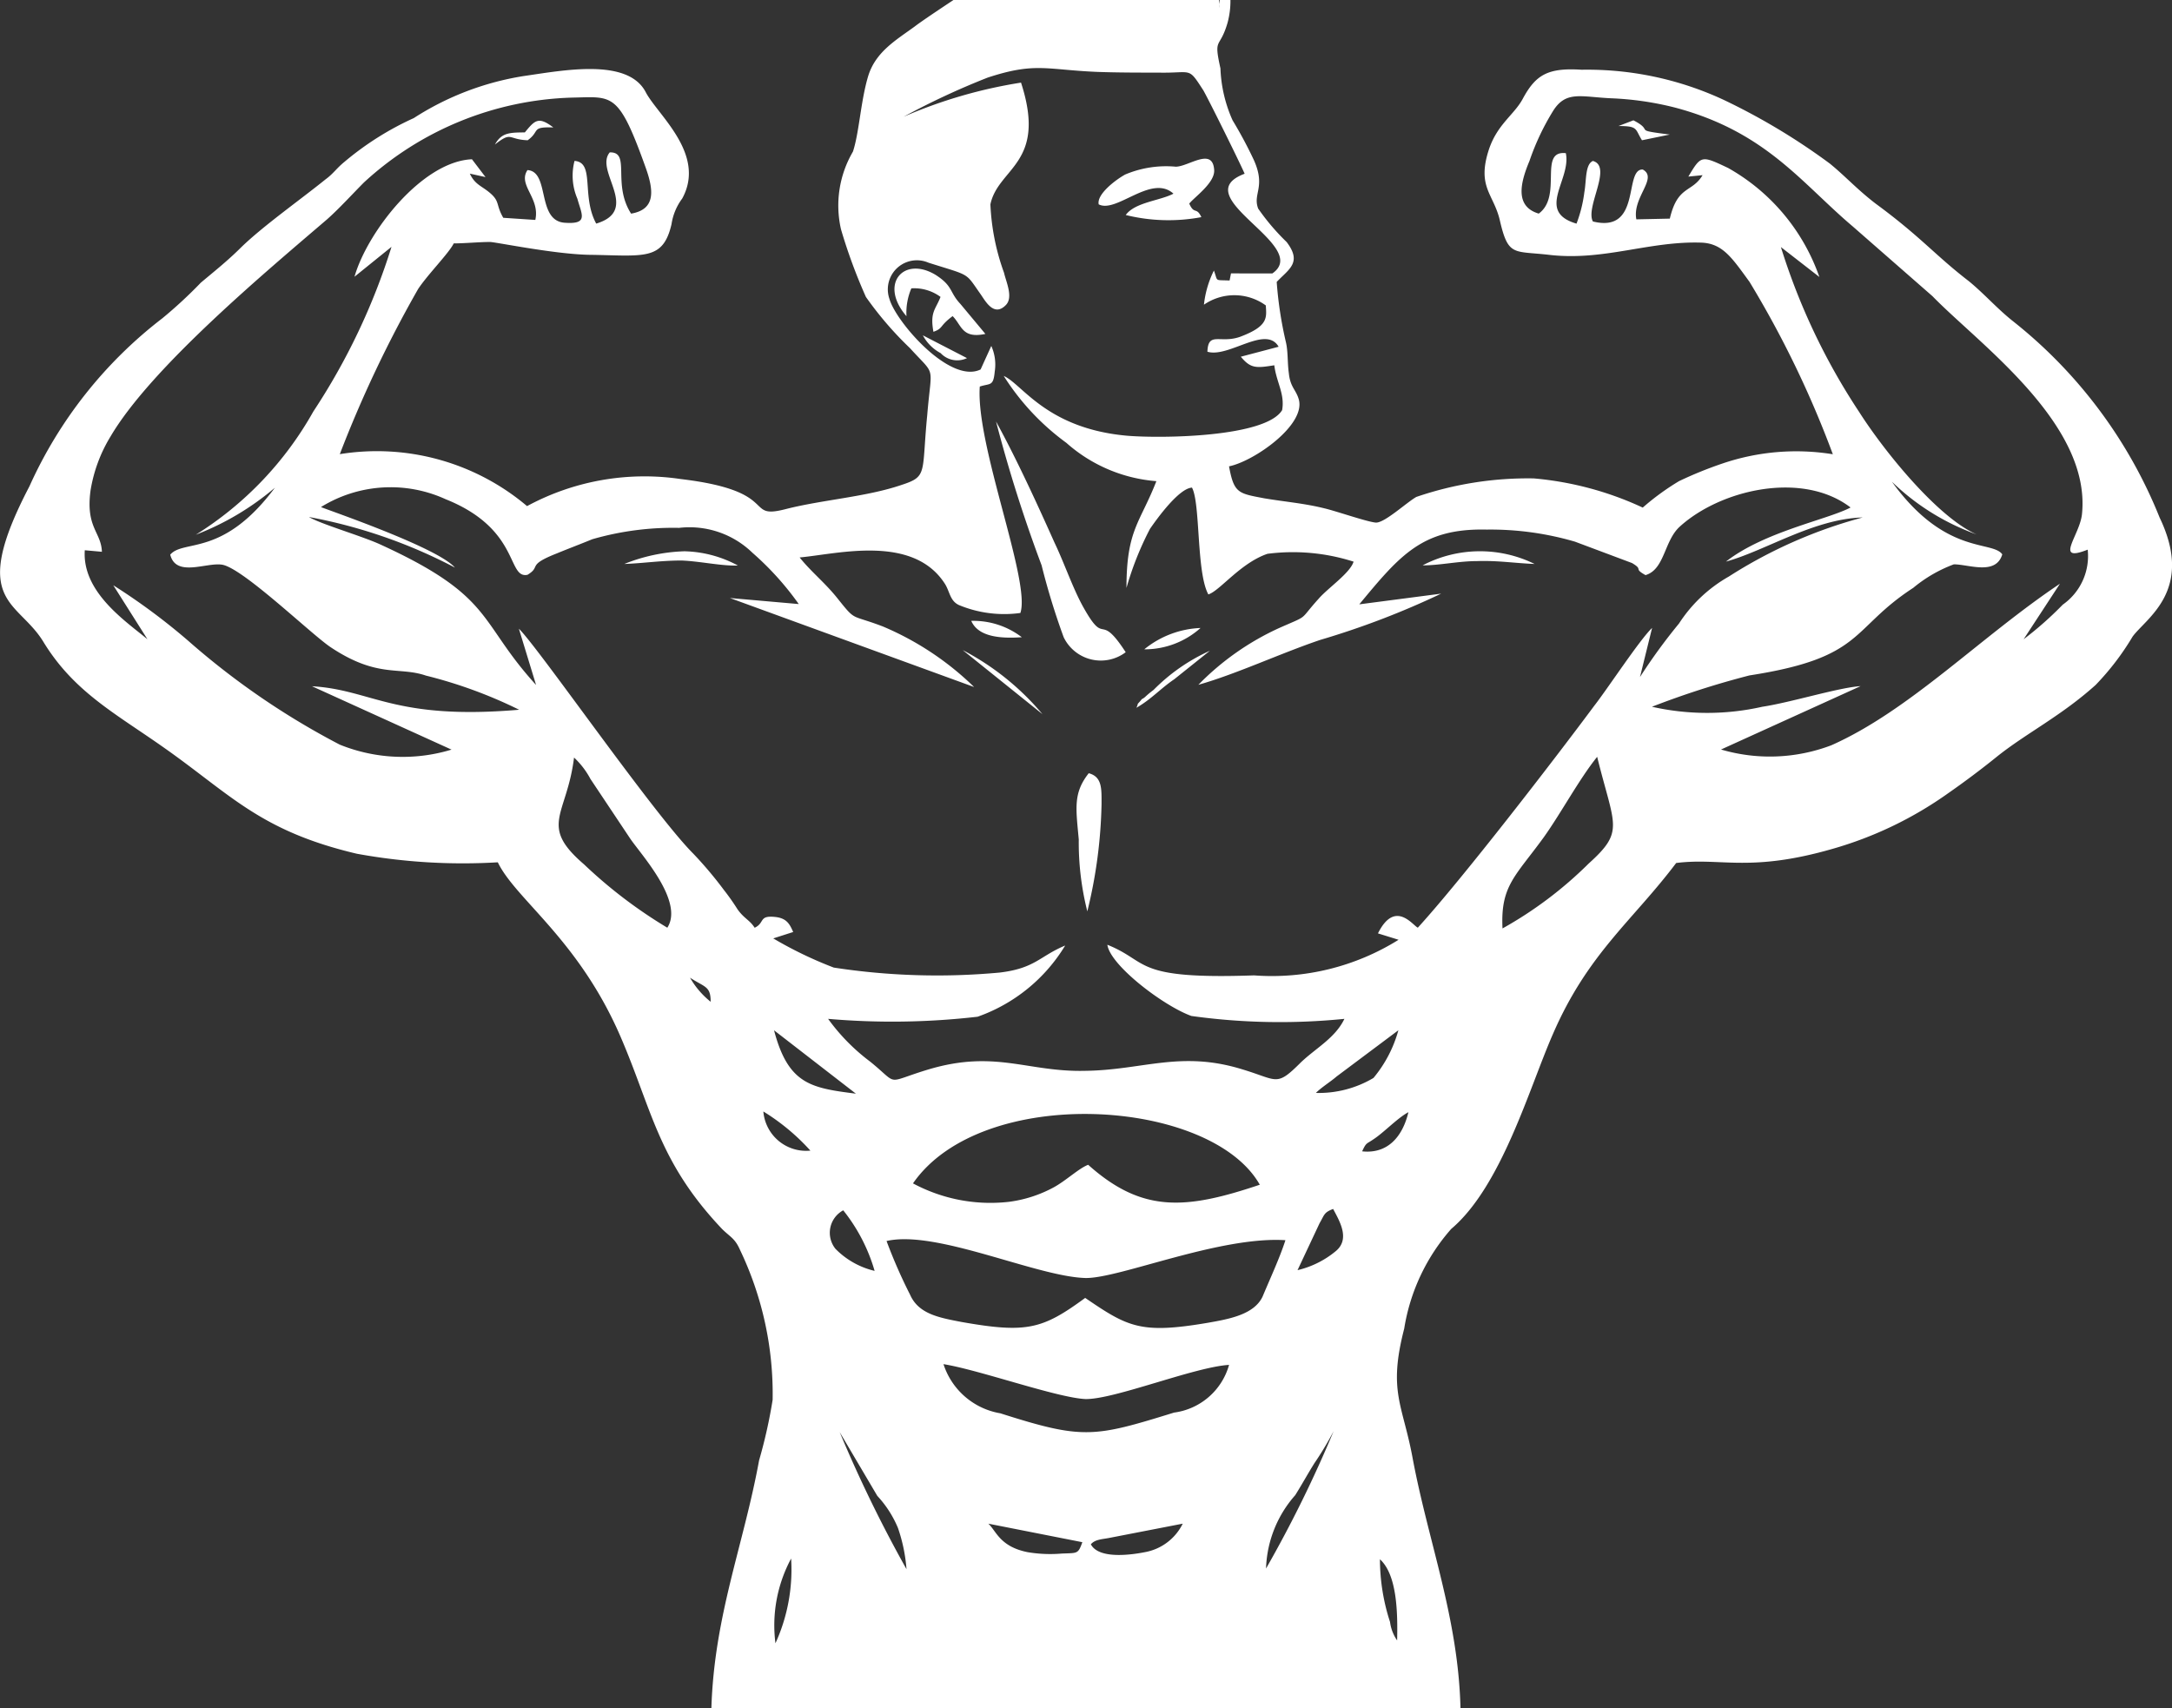 <?xml version="1.0" encoding="UTF-8"?> <svg xmlns="http://www.w3.org/2000/svg" width="63.195" height="49.698" viewBox="0 0 63.195 49.698"><rect x="0" y="0" width="63.195" height="49.698" fill="#333333" stroke="none"/><g id="Body_Building" data-name="Body Building" transform="translate(0.116)"><path id="Path_93" data-name="Path 93" d="M40.034,45.369c.5.456.518,1.554.5,2.362a1.221,1.221,0,0,1-.207-.539A5.893,5.893,0,0,1,40.034,45.369ZM27.625,0h7.727a.839.839,0,0,1,0,.228c0-.083.021-.166.021-.228h.311A2.424,2.424,0,0,1,35.6.663c-.228.787-.414.394-.207,1.326A4.047,4.047,0,0,0,35.746,3.5a12.476,12.476,0,0,1,.621,1.16c.352.787-.041.974.124,1.409a6.5,6.5,0,0,0,.829.974c.456.6.062.787-.29,1.16A11.208,11.208,0,0,0,37.3,9.965c.062.269.041.6.083.891.041.414.207.476.29.766.207.746-1.305,1.8-2.03,1.947.145.787.269.787,1.036.932.6.1,1.16.145,1.74.29.352.083,1.243.394,1.492.414s.891-.58,1.181-.746a10.029,10.029,0,0,1,3.418-.539,9.439,9.439,0,0,1,3.17.849A7.322,7.322,0,0,1,48.735,14,11.511,11.511,0,0,1,50,13.486a6.67,6.67,0,0,1,3.211-.269A29.333,29.333,0,0,0,50.786,8.2c-.5-.684-.766-1.1-1.367-1.139C47.886,7,46.56,7.6,44.965,7.416c-1.057-.124-1.2.062-1.45-1.036-.186-.746-.663-.953-.311-2.03.249-.746.746-1.015.994-1.492.373-.684.725-.891,1.7-.829a9.411,9.411,0,0,1,4.123.87,18.694,18.694,0,0,1,3.107,1.864c.456.373.787.746,1.326,1.16,1.326.974,1.719,1.492,2.714,2.258.456.373.829.808,1.305,1.181a13.864,13.864,0,0,1,4.247,5.7c1.015,2.113-.394,2.921-.787,3.46a7.643,7.643,0,0,1-1.077,1.409c-1.015.912-2.03,1.409-2.88,2.092-.435.352-.932.725-1.409,1.057a10.991,10.991,0,0,1-3.356,1.616c-2.424.7-3.252.249-4.558.414-1.264,1.678-2.569,2.631-3.584,4.972-.684,1.554-1.492,4.433-2.962,5.676a5.752,5.752,0,0,0-1.367,2.9c-.476,1.844-.041,2.2.249,3.791.456,2.424,1.326,4.64,1.388,7.251H20.582c.083-2.693.932-4.723,1.388-7.209a14.632,14.632,0,0,0,.394-1.761,9.711,9.711,0,0,0-.953-4.371c-.145-.331-.29-.373-.518-.6-1.864-1.968-2.03-3.46-2.962-5.614-1.222-2.817-3.045-3.978-3.563-5.055a17.139,17.139,0,0,1-4.1-.249c-2.817-.663-3.667-1.719-5.614-3.087-1.409-.994-2.61-1.616-3.5-3.066-.746-1.243-2.2-1.119-.414-4.537A12.76,12.76,0,0,1,4.609,9.26,13.244,13.244,0,0,0,5.728,8.224c.394-.331.787-.642,1.181-1.036.642-.621,1.7-1.367,2.445-1.968.228-.166.311-.311.539-.5a8.693,8.693,0,0,1,2.03-1.284,8.279,8.279,0,0,1,3.19-1.222c1.16-.166,3.045-.539,3.563.476.352.663,1.761,1.8,1.057,3.087a1.656,1.656,0,0,0-.311.746c-.249,1.077-.808.912-2.4.891-1.057-.021-2.817-.394-2.9-.373-.29,0-.725.041-1.036.041-.145.29-.746.891-1.036,1.326a34.99,34.99,0,0,0-2.279,4.806,6.768,6.768,0,0,1,5.448,1.512,7.178,7.178,0,0,1,4.475-.787c2.962.352,1.8,1.2,3.066.87,1.057-.269,2.341-.352,3.356-.7.766-.249.58-.331.746-2.03.124-1.512.269-1.1-.5-1.947a10.094,10.094,0,0,1-1.284-1.492,15.586,15.586,0,0,1-.725-1.968A3.1,3.1,0,0,1,24.7,4.413c.186-.559.228-1.512.456-2.237.228-.684.808-1.015,1.347-1.409C26.693.621,27.128.331,27.625,0ZM22.446,47.813a4.1,4.1,0,0,1,.456-2.465A5.171,5.171,0,0,1,22.446,47.813Zm9.177-2.88c.124-.145.331-.145.539-.186l2.134-.414a1.529,1.529,0,0,1-1.1.829C32.783,45.244,31.851,45.369,31.623,44.934Zm-2.983-.6,2.735.539c-.124.352-.145.311-.6.331a3.962,3.962,0,0,1-.994-.041C28.972,45,28.868,44.54,28.64,44.333Zm-4.33-2.672,1.1,1.864a3.148,3.148,0,0,1,.6.932,4.771,4.771,0,0,1,.249,1.2A38.7,38.7,0,0,1,24.311,41.66ZM36.72,45.638a3.376,3.376,0,0,1,.849-2.134c.207-.331.352-.6.559-.932a9.236,9.236,0,0,0,.559-.932A35.863,35.863,0,0,1,36.72,45.638Zm-9.384-5.946c1.036.166,3.294.974,4.123,1.015.829.021,3.17-.932,4.185-.994a1.922,1.922,0,0,1-1.6,1.388c-2.341.725-2.652.787-5.055.021A2.108,2.108,0,0,1,27.335,39.692Zm10.3-2.735.642-1.367c.145-.249.124-.311.394-.414.186.352.5.87.083,1.222A2.713,2.713,0,0,1,37.631,36.958Zm-11.953-.849c1.45-.331,4.35,1.036,5.78,1.077.974.021,3.895-1.222,5.821-1.1-.166.518-.456,1.139-.663,1.637-.249.539-1.015.663-1.6.767-1.947.331-2.32.124-3.563-.725-1.243.912-1.7,1.036-3.6.7-.642-.124-1.243-.228-1.492-.787A15.061,15.061,0,0,1,25.678,36.108Zm-1.264-.891a5.067,5.067,0,0,1,.912,1.761,2.356,2.356,0,0,1-1.139-.642A.743.743,0,0,1,24.414,35.218Zm2.03-.787c2.009-2.9,8.659-2.486,10.089.041-2.154.725-3.418.829-4.993-.58-.269.1-.663.476-1.015.663a3.744,3.744,0,0,1-1.284.414A4.764,4.764,0,0,1,26.444,34.43ZM39.516,33.5c.124-.269.124-.207.331-.352.29-.186.7-.621,1.015-.787C40.7,33.042,40.283,33.581,39.516,33.5Zm-16.055-.021a1.248,1.248,0,0,1-1.367-1.139A6.246,6.246,0,0,1,23.461,33.477Zm1.326-1.657c-1.305-.166-1.968-.269-2.382-1.844ZM38.17,31.8c.166-.166.435-.331.6-.476l1.8-1.347a3.693,3.693,0,0,1-.725,1.388A3.113,3.113,0,0,1,38.17,31.8ZM20.561,29.148a2.467,2.467,0,0,1-.6-.7C20.4,28.733,20.561,28.692,20.561,29.148ZM43.6,27.014c-.062-1.243.373-1.512,1.2-2.652.5-.7,1.036-1.7,1.554-2.341.5,2.03.808,2.154-.249,3.107A11.517,11.517,0,0,1,43.6,27.014Zm-24.3-.021a13.815,13.815,0,0,1-2.424-1.844c-1.326-1.139-.5-1.409-.29-3.107a2.362,2.362,0,0,1,.476.621l1.16,1.74C18.531,24.859,19.794,26.227,19.3,26.993ZM44.654,6.215c-.7-.207-.539-.891-.269-1.533a7.15,7.15,0,0,1,.684-1.45c.373-.6.808-.414,1.678-.373a8.99,8.99,0,0,1,1.864.269c2.652.7,3.687,2.2,5.179,3.46l2.32,2.03c1.347,1.388,4.62,3.708,4.35,6.339-.062.621-.829,1.429.166,1.036a1.726,1.726,0,0,1-.725,1.6A10.136,10.136,0,0,1,58.762,18.6l1.057-1.616c-2.32,1.554-4.371,3.687-6.65,4.7a5.032,5.032,0,0,1-3.211.124l4.06-1.844c-.642.041-2.03.476-2.859.6a7.3,7.3,0,0,1-3.211,0,25.047,25.047,0,0,1,2.838-.912c3.356-.518,2.921-1.347,4.765-2.548a4.059,4.059,0,0,1,1.181-.684c.435,0,1.222.331,1.409-.29-.29-.414-1.657.041-3.211-2.113a6.867,6.867,0,0,0,2.465,1.533c-1.139-.5-2.693-2.424-3.418-3.563A18.735,18.735,0,0,1,51.7,7.189l1.119.87a5.848,5.848,0,0,0-2.652-3.17c-.787-.373-.787-.373-1.16.249l.414-.041c-.311.518-.725.29-.953,1.264l-.974.021c-.124-.642.642-1.2.186-1.45-.559-.021-.021,1.864-1.45,1.512-.228-.414.58-1.6,0-1.761-.228.1-.186.559-.249.912a3.913,3.913,0,0,1-.228.912c-1.2-.352-.145-1.284-.311-2.051C44.633,4.371,45.358,5.7,44.654,6.215ZM2.849,16.055c-.021-.58-.476-.7-.331-1.782A4.345,4.345,0,0,1,3.1,12.7c1.181-2.009,4.537-4.806,6.3-6.318.352-.311.746-.746,1.077-1.077a9.331,9.331,0,0,1,6.049-2.465c1.181-.021,1.347-.186,2.134,2.009.249.684.311,1.243-.414,1.367-.559-.87,0-1.8-.621-1.782-.456.539.912,1.678-.394,2.072C16.791,5.7,17.2,4.723,16.6,4.682a1.7,1.7,0,0,0,.083,1.1c.124.456.331.746-.352.7-.849-.041-.435-1.492-1.1-1.533-.29.435.373.808.228,1.45l-.932-.062c-.228-.394-.083-.476-.414-.746-.228-.186-.414-.228-.559-.539l.456.1-.394-.518c-1.45.062-3.045,2.113-3.418,3.418l1.077-.87A18.866,18.866,0,0,1,9,11.974a9.976,9.976,0,0,1-3.418,3.584,7.951,7.951,0,0,0,2.3-1.367c-1.512,2.03-2.652,1.492-3.045,1.947.166.663,1.036.228,1.492.29.58.062,2.59,2.009,3.17,2.4,1.367.912,1.989.559,2.776.829a13.444,13.444,0,0,1,2.714.994c-3.646.311-4.268-.58-6.028-.684l4.06,1.844a4.882,4.882,0,0,1-3.252-.145,22.161,22.161,0,0,1-4.413-3.025A18.408,18.408,0,0,0,3.18,17.029L4.174,18.6c-.621-.518-1.906-1.367-1.823-2.59ZM36.036,31.116c-1.8-.559-2.9.021-4.578.041-1.678.041-2.61-.621-4.558-.041-1.305.394-.829.476-1.7-.228a5.787,5.787,0,0,1-1.222-1.243,21.6,21.6,0,0,0,4.35-.062,4.87,4.87,0,0,0,2.548-2.072c-.746.311-.87.663-1.906.787a19.769,19.769,0,0,1-4.827-.145,11.593,11.593,0,0,1-1.761-.849l.58-.186c-.1-.228-.186-.394-.5-.435-.518-.062-.311.166-.621.311-.145-.228-.311-.269-.5-.539a6.534,6.534,0,0,0-.394-.559,11.4,11.4,0,0,0-.891-1.057c-1.16-1.16-4.5-5.987-5.075-6.546l.5,1.637c-1.7-1.864-1.2-2.569-4.558-4.1-.559-.249-1.7-.58-2.051-.787a14.965,14.965,0,0,1,4.247,1.471c-.518-.6-3.832-1.719-3.895-1.761a3.849,3.849,0,0,1,3.625-.228c2.175.87,1.782,2.32,2.382,2.2.414-.249-.041-.269.849-.621.352-.145.684-.269,1.036-.414a8.465,8.465,0,0,1,2.527-.331,2.63,2.63,0,0,1,2.134.725,8.508,8.508,0,0,1,1.347,1.492L21.12,17.4l7.106,2.59a8.572,8.572,0,0,0-2.652-1.761c-.974-.373-.767-.124-1.347-.849-.352-.435-.746-.746-1.077-1.16,1.1-.1,3.294-.684,4.226.766.145.228.145.5.414.621a3.432,3.432,0,0,0,1.782.228c.311-.912-1.305-4.889-1.181-6.588.311-.1.394,0,.435-.435a1.318,1.318,0,0,0-.1-.746l-.311.684c-.891.435-2.465-1.388-2.652-2.051A.846.846,0,0,1,26.9,7.644c1.243.394,1.057.269,1.512.912.145.207.394.684.746.311.207-.228,0-.663-.062-.932A6.649,6.649,0,0,1,28.7,5.946c.228-1.077,1.657-1.181.891-3.542a14.014,14.014,0,0,0-3.418.994A22.007,22.007,0,0,1,28.62,2.258c1.388-.456,1.7-.228,3.19-.166.6.021,1.2.021,1.782.021.994.021.849-.186,1.305.518.186.331,1.077,2.134,1.2,2.424-1.761.663,1.968,2.092.808,2.9H35.7l-.041.207c-.456-.021-.331.041-.456-.29a2.935,2.935,0,0,0-.29.994,1.556,1.556,0,0,1,1.8.021c.021.352.083.6-.746.912-.58.207-.932-.166-.953.435.621.186,1.7-.787,2.072-.145l-1.1.29c.29.352.456.331.974.249.062.5.311.829.228,1.305-.476.787-3.48.829-4.5.746-2.362-.207-3.066-1.512-3.6-1.74a7.116,7.116,0,0,0,1.823,1.947A4.466,4.466,0,0,0,33.529,14c-.476,1.222-.87,1.409-.87,3.107a9.017,9.017,0,0,1,.684-1.719c.228-.331.849-1.181,1.222-1.2.249.456.124,2.465.476,3.107.331-.1.932-.912,1.719-1.181a5.783,5.783,0,0,1,2.507.228c-.1.331-.746.766-1.015,1.077-.6.663-.249.456-1.139.849a7.812,7.812,0,0,0-2.362,1.657c1.1-.311,2.382-.912,3.542-1.305a24.006,24.006,0,0,0,3.522-1.347l-2.382.311c1.2-1.45,1.844-2.217,3.708-2.175a8.748,8.748,0,0,1,2.569.352l1.657.621c.352.207.021.145.394.352.559-.166.539-.994.994-1.409,1.181-1.077,3.563-1.637,4.972-.559-.663.352-2.507.7-3.625,1.574,1.139-.311,2.548-1.243,3.978-1.284a13.828,13.828,0,0,0-3.895,1.719,4.181,4.181,0,0,0-1.45,1.367A16.327,16.327,0,0,0,47.6,19.7l.352-1.429c-.352.331-1.305,1.782-1.678,2.258-1.2,1.616-3.853,5.055-5.138,6.463-.145-.062-.663-.829-1.16.166l.6.186a6.958,6.958,0,0,1-4.205,1.036c-3.542.124-3.025-.394-4.268-.891.083.6,1.637,1.782,2.445,2.072A18.677,18.677,0,0,0,39,29.645c-.269.559-.829.849-1.264,1.264C37.01,31.634,37.072,31.427,36.036,31.116Zm-3.4-12.14c-.808-1.243-.559-.083-1.264-1.367-.29-.539-.539-1.264-.808-1.823-.518-1.16-1.119-2.465-1.7-3.522a42.067,42.067,0,0,0,1.326,4.185,20.577,20.577,0,0,0,.642,2.092A1.2,1.2,0,0,0,32.638,18.976ZM31.851,5.946c.518.269,1.533-.891,2.175-.311-.394.207-1.119.249-1.388.621a5.184,5.184,0,0,0,2.2.062c-.145-.311-.207-.062-.352-.394.145-.186.746-.6.725-.974-.041-.684-.746-.1-1.119-.1a3.064,3.064,0,0,0-1.471.228C32.328,5.241,31.789,5.656,31.851,5.946ZM31.52,26.517a14.119,14.119,0,0,0,.414-3.128c0-.435.021-.787-.373-.891-.456.58-.373,1.015-.29,1.927A8.164,8.164,0,0,0,31.52,26.517ZM26.258,9.2A1.806,1.806,0,0,1,26.4,8.39a1.292,1.292,0,0,1,.849.249c-.145.373-.311.435-.207,1.015.29-.1.166-.166.559-.456.269.269.269.663.953.518l-.725-.87c-.331-.352-.207-.518-.725-.849C26.175,7.437,25.45,8.266,26.258,9.2Zm-8.2,7.209c.559-.021,1.057-.1,1.657-.1.539.021,1.181.166,1.637.145a3.431,3.431,0,0,0-1.554-.414A5.1,5.1,0,0,0,18.054,16.407Zm23.223.041c.5,0,1.036-.124,1.574-.124.621-.021,1.1.062,1.678.083A3.6,3.6,0,0,0,41.277,16.449ZM29.614,18.541a2.316,2.316,0,0,0-1.471-.476C28.35,18.541,29.013,18.582,29.614,18.541Zm3.563.352a2.436,2.436,0,0,0,1.637-.621A2.761,2.761,0,0,0,33.177,18.893Zm-.228,1.7c.435-.249.7-.559,1.1-.829l1.036-.829a5.429,5.429,0,0,0-1.637,1.139,2.63,2.63,0,0,0-.249.207c-.1.083-.062.021-.124.1C32.929,20.551,33.032,20.405,32.949,20.592Zm-2.735.186a7.647,7.647,0,0,0-2.32-1.864ZM15.154,3.853c-.476,0-.684.021-.87.352.5-.394.373-.145.953-.124.373-.269.083-.394.746-.373C15.548,3.377,15.444,3.5,15.154,3.853ZM28.019,10.42l-1.284-.663a1.248,1.248,0,0,0,.518.518A.659.659,0,0,0,28.019,10.42ZM46.974,3.667c.58,0,.476.083.684.414l.808-.166c-1.139-.145-.414-.083-1.057-.414Z" transform="translate(0)" fill="#fff" fill-rule="evenodd"></path></g></svg> 